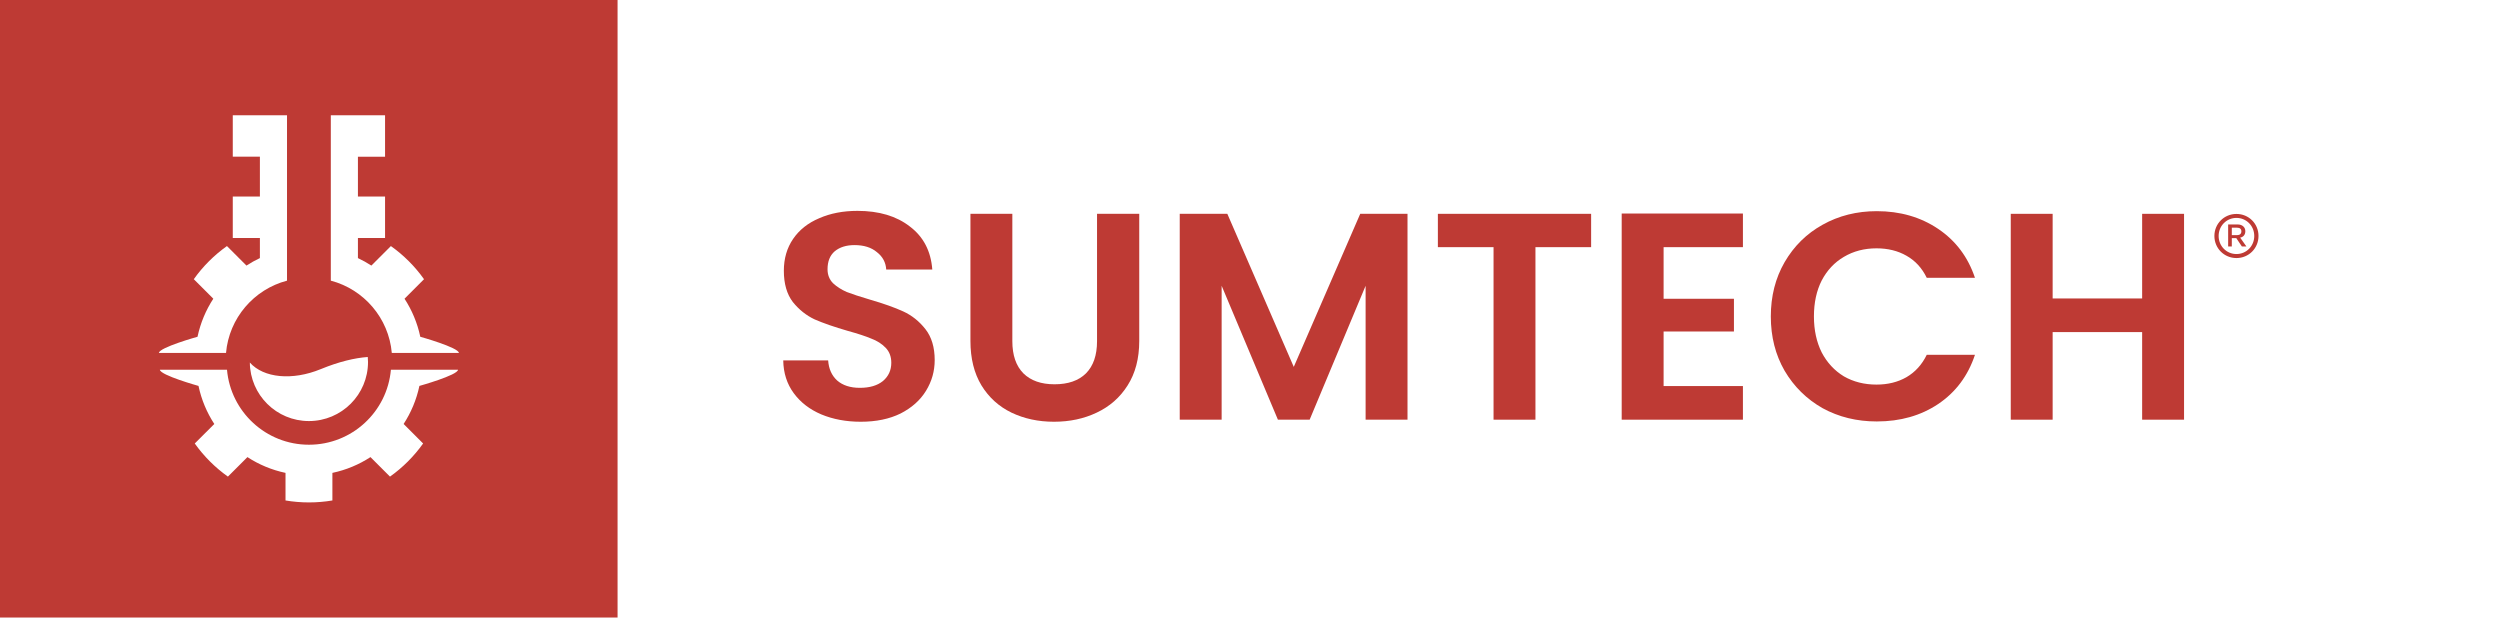 <svg width="189" height="47" viewBox="0 0 189 47" fill="none" xmlns="http://www.w3.org/2000/svg">
<path d="M65.074 31.884C63.973 31.884 62.977 31.698 62.087 31.327C61.212 30.955 60.518 30.42 60.005 29.721C59.492 29.023 59.228 28.198 59.213 27.247H62.608C62.653 27.886 62.879 28.391 63.286 28.763C63.709 29.134 64.282 29.32 65.006 29.32C65.746 29.32 66.326 29.149 66.749 28.807C67.171 28.451 67.382 27.99 67.382 27.425C67.382 26.964 67.239 26.585 66.952 26.288C66.666 25.991 66.304 25.76 65.866 25.597C65.444 25.418 64.855 25.225 64.101 25.017C63.075 24.72 62.238 24.43 61.589 24.147C60.956 23.85 60.405 23.412 59.938 22.832C59.485 22.237 59.259 21.449 59.259 20.468C59.259 19.547 59.492 18.744 59.96 18.06C60.428 17.377 61.084 16.856 61.929 16.5C62.774 16.128 63.739 15.942 64.825 15.942C66.454 15.942 67.775 16.336 68.785 17.124C69.811 17.897 70.377 18.982 70.482 20.379H66.998C66.967 19.844 66.734 19.405 66.296 19.064C65.874 18.707 65.308 18.529 64.599 18.529C63.98 18.529 63.483 18.685 63.105 18.997C62.743 19.309 62.562 19.762 62.562 20.357C62.562 20.773 62.698 21.122 62.97 21.405C63.256 21.672 63.603 21.895 64.011 22.074C64.433 22.237 65.021 22.43 65.776 22.653C66.802 22.951 67.639 23.248 68.287 23.545C68.936 23.843 69.494 24.288 69.962 24.883C70.43 25.478 70.663 26.258 70.663 27.224C70.663 28.057 70.445 28.83 70.007 29.543C69.57 30.257 68.928 30.829 68.084 31.26C67.239 31.676 66.236 31.884 65.074 31.884Z" fill="#BE3A34"/>
<path d="M76.533 16.165V25.797C76.533 26.853 76.812 27.663 77.37 28.228C77.928 28.778 78.713 29.052 79.723 29.052C80.749 29.052 81.541 28.778 82.099 28.228C82.657 27.663 82.936 26.853 82.936 25.797V16.165H86.127V25.775C86.127 27.098 85.833 28.22 85.245 29.142C84.671 30.049 83.894 30.732 82.914 31.193C81.948 31.654 80.87 31.884 79.678 31.884C78.501 31.884 77.43 31.654 76.465 31.193C75.514 30.732 74.76 30.049 74.202 29.142C73.644 28.22 73.365 27.098 73.365 25.775V16.165H76.533Z" fill="#BE3A34"/>
<path d="M106.408 16.165V31.728H103.24V21.605L99.009 31.728H96.61L92.356 21.605V31.728H89.188V16.165H92.786L97.809 27.737L102.833 16.165H106.408Z" fill="#BE3A34"/>
<path d="M120.289 16.165V18.685H116.08V31.728H112.912V18.685H108.703V16.165H120.289Z" fill="#BE3A34"/>
<path d="M125.768 18.685V22.587H131.086V25.061H125.768V29.186H131.765V31.728H122.6V16.143H131.765V18.685H125.768Z" fill="#BE3A34"/>
<path d="M133.874 23.924C133.874 22.393 134.221 21.026 134.915 19.822C135.624 18.603 136.582 17.659 137.789 16.99C139.011 16.306 140.376 15.964 141.885 15.964C143.65 15.964 145.196 16.41 146.523 17.302C147.851 18.194 148.779 19.428 149.307 21.003H145.663C145.301 20.26 144.789 19.703 144.125 19.331C143.476 18.96 142.722 18.774 141.862 18.774C140.942 18.774 140.12 18.989 139.395 19.42C138.686 19.837 138.128 20.431 137.721 21.204C137.329 21.977 137.133 22.884 137.133 23.924C137.133 24.95 137.329 25.857 137.721 26.645C138.128 27.418 138.686 28.02 139.395 28.451C140.12 28.867 140.942 29.075 141.862 29.075C142.722 29.075 143.476 28.889 144.125 28.517C144.789 28.131 145.301 27.566 145.663 26.823H149.307C148.779 28.413 147.851 29.655 146.523 30.546C145.211 31.423 143.665 31.862 141.885 31.862C140.376 31.862 139.011 31.527 137.789 30.859C136.582 30.175 135.624 29.231 134.915 28.027C134.221 26.823 133.874 25.455 133.874 23.924Z" fill="#BE3A34"/>
<path d="M165.114 16.165V31.728H161.946V25.106H155.18V31.728H152.013V16.165H155.18V22.564H161.946V16.165H165.114Z" fill="#BE3A34"/>
<path fill-rule="evenodd" clip-rule="evenodd" d="M0 0H46.688V46.688H0V0ZM29.62 26.684H34.694C34.674 26.27 31.774 25.46 31.774 25.46C31.554 24.418 31.143 23.446 30.582 22.583L32.056 21.108C31.368 20.139 30.52 19.292 29.551 18.603L28.075 20.078C27.751 19.867 27.412 19.678 27.059 19.512V17.993H29.11V14.86H27.059V11.847H29.11V8.715H25.01V21.218C27.506 21.874 29.389 24.043 29.62 26.684ZM17.161 27.951C17.439 31.128 20.106 33.621 23.356 33.621C26.608 33.621 29.275 31.128 29.552 27.951H34.627C34.606 28.366 31.707 29.175 31.707 29.175C31.486 30.218 31.076 31.189 30.514 32.053L31.988 33.527C31.299 34.496 30.452 35.343 29.483 36.032L28.007 34.557C27.143 35.12 26.17 35.53 25.129 35.75V37.835C24.552 37.932 23.961 37.983 23.356 37.983C22.753 37.983 22.16 37.932 21.585 37.835V35.75C20.542 35.53 19.57 35.12 18.706 34.557L17.23 36.032C16.261 35.343 15.414 34.496 14.724 33.528L16.201 32.053C15.638 31.189 15.227 30.218 15.007 29.175C15.007 29.175 12.107 28.365 12.087 27.951H17.161ZM21.698 21.218V8.714H17.598V11.846H19.648V14.86H17.598V17.993H19.648V19.511C19.295 19.677 18.956 19.867 18.632 20.078L17.157 18.602C16.187 19.291 15.34 20.138 14.651 21.107L16.126 22.582C15.564 23.446 15.153 24.418 14.933 25.459C14.933 25.459 12.034 26.269 12.013 26.683H17.087C17.318 24.042 19.201 21.873 21.698 21.218ZM18.888 27.408C19.928 28.581 22.108 28.786 24.241 27.909C25.642 27.334 26.816 27.062 27.803 26.988C27.813 27.113 27.822 27.239 27.822 27.367C27.822 29.833 25.822 31.832 23.354 31.832C20.901 31.832 18.91 29.855 18.888 27.408Z" fill="#BE3A34"/>
<path d="M169.075 19.509C170.006 19.509 170.743 18.772 170.743 17.839C170.743 16.907 170.006 16.174 169.075 16.174C168.145 16.174 167.408 16.91 167.408 17.839C167.408 18.772 168.149 19.509 169.075 19.509ZM169.075 19.205C168.324 19.205 167.729 18.602 167.729 17.839C167.729 17.077 168.324 16.474 169.075 16.474C169.831 16.474 170.422 17.077 170.422 17.839C170.422 18.602 169.831 19.205 169.075 19.205ZM168.725 18.631V18.002H169.064L169.484 18.631H169.827L169.356 17.965C169.604 17.917 169.747 17.739 169.747 17.477C169.747 17.181 169.517 16.97 169.185 16.97H168.448V18.631H168.725ZM168.725 17.214H169.13C169.334 17.214 169.448 17.31 169.448 17.488C169.448 17.673 169.331 17.776 169.127 17.776H168.725V17.214Z" fill="#BE3A34"/>
</svg>
